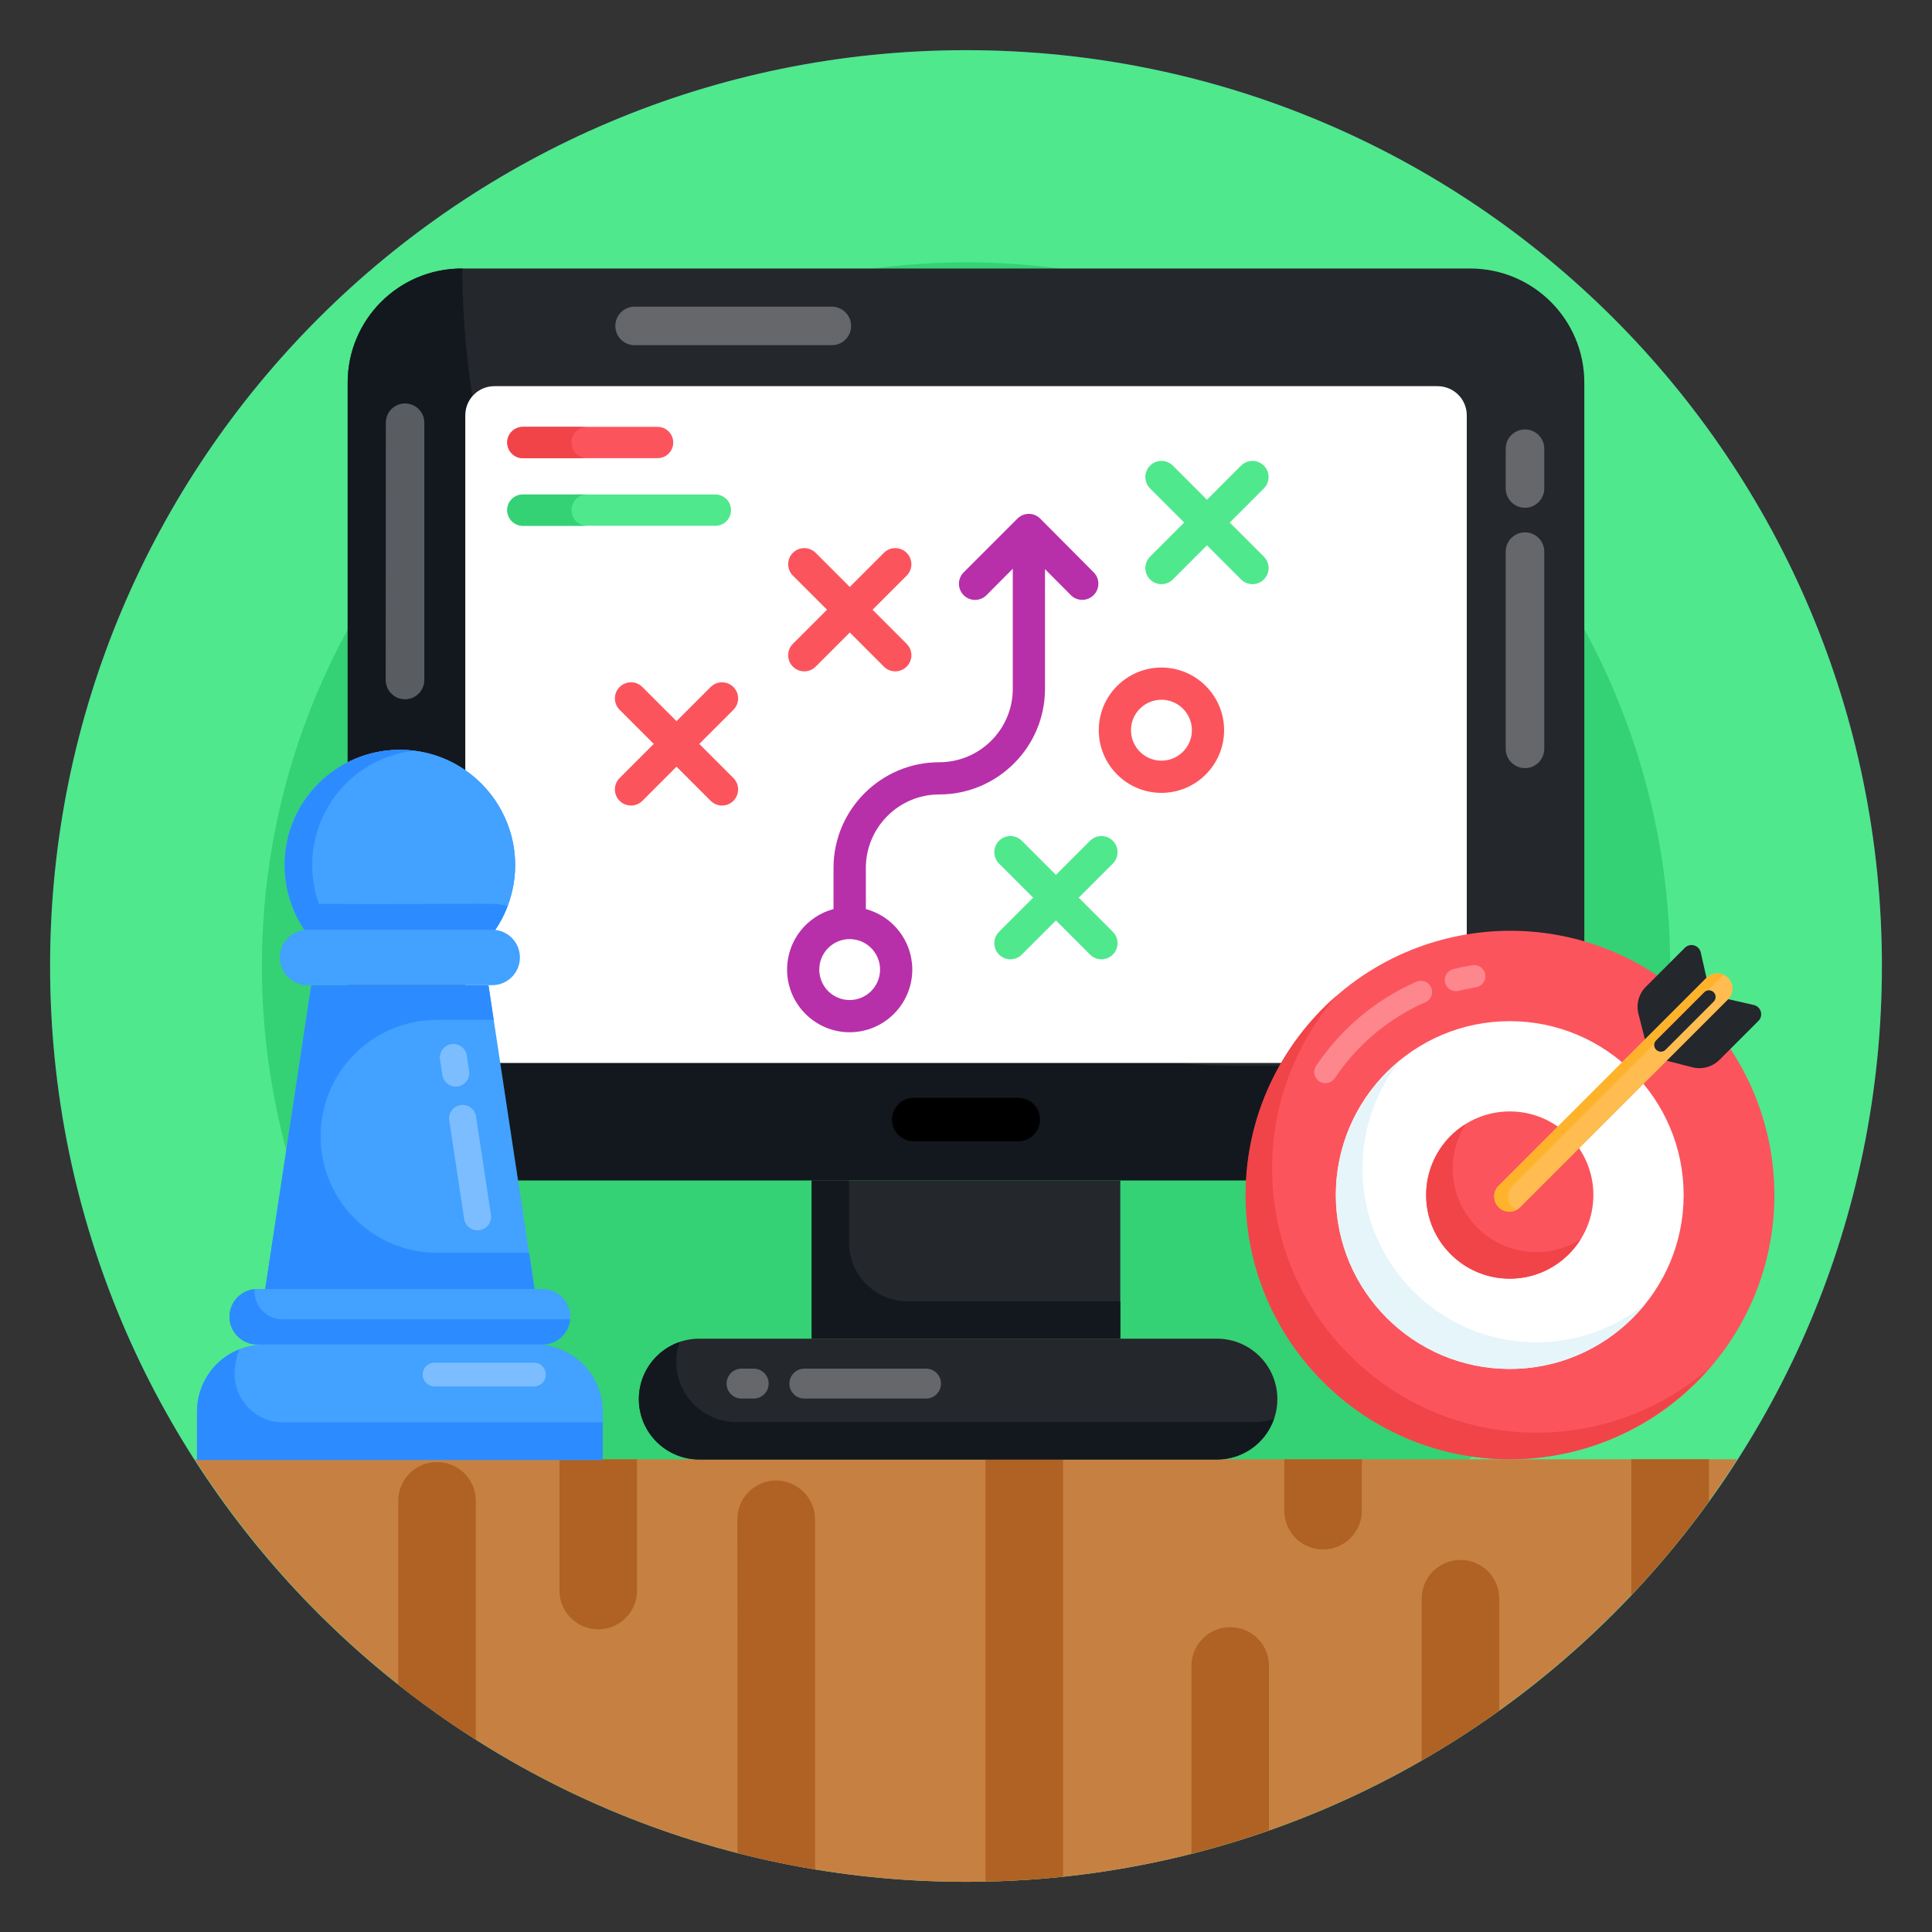 <svg width="125" height="125" viewBox="0 0 125 125" fill="none" xmlns="http://www.w3.org/2000/svg">
<rect x="0" y="0" width="125" height="125" fill="#333333" stroke="none"/>
<g clip-path="url(#clip0_481_2)">
<path d="M121.759 62.5C121.759 95.229 95.224 121.754 62.505 121.754C29.776 121.754 3.241 95.229 3.241 62.5C3.241 29.771 29.776 3.246 62.505 3.246C95.224 3.246 121.759 29.771 121.759 62.5Z" fill="#592C84"/>
<path d="M121.759 62.5C121.759 95.229 95.224 121.754 62.505 121.754C29.776 121.754 3.241 95.229 3.241 62.5C3.241 29.771 29.776 3.246 62.505 3.246C95.224 3.246 121.759 29.771 121.759 62.5Z" fill="#4FE88D"/>
<path d="M99.449 89.184C114.168 68.779 109.558 40.306 89.153 25.587C68.748 10.868 40.275 15.478 25.556 35.883C10.838 56.288 15.447 84.761 35.852 99.48C56.257 114.198 84.73 109.589 99.449 89.184Z" fill="#35D175"/>
<path d="M12.594 94.416C23.119 110.856 41.525 121.754 62.497 121.754C83.472 121.754 101.88 110.856 112.406 94.416H12.594Z" fill="#C68142"/>
<path d="M30.783 97.104V112.556C29.043 111.455 27.376 110.269 25.765 108.992V97.104C25.765 95.715 26.885 94.595 28.274 94.595C29.669 94.595 30.783 95.709 30.783 97.104Z" fill="#AF6223"/>
<path d="M97 103.437V110.668C95.389 111.834 93.713 112.908 91.982 113.899V103.437C91.982 102.048 93.102 100.928 94.491 100.928C95.886 100.928 97 102.042 97 103.437Z" fill="#AF6223"/>
<path d="M82.103 107.788V118.417C80.464 119 78.789 119.509 77.085 119.926V107.788C77.085 106.399 78.205 105.279 79.594 105.279C80.989 105.279 82.103 106.394 82.103 107.788Z" fill="#AF6223"/>
<path d="M36.197 94.416V102.908C36.197 104.271 37.304 105.417 38.706 105.417C40.095 105.417 41.215 104.297 41.215 102.908V94.416H36.197Z" fill="#AF6223"/>
<path d="M105.546 94.416V103.205C107.351 101.298 109.036 99.27 110.564 97.132V94.416H105.546Z" fill="#AF6223"/>
<path d="M52.735 98.298V120.945C51.032 120.667 49.356 120.315 47.717 119.889L47.708 98.298C47.708 96.909 48.828 95.789 50.217 95.789C51.635 95.789 52.735 96.964 52.735 98.298Z" fill="#AF6223"/>
<path d="M83.094 94.416V97.742C83.094 99.097 84.187 100.251 85.603 100.251C86.983 100.251 88.112 99.121 88.112 97.742V94.416H83.094Z" fill="#AF6223"/>
<path d="M63.762 94.416V121.731C65.456 121.704 67.132 121.593 68.78 121.417V94.416H63.762Z" fill="#AF6223"/>
<path d="M52.518 76.375H72.481V86.613H52.518V76.375Z" fill="#24272B"/>
<path d="M72.482 84.198V86.613H52.518V76.375H54.932V80.396C54.932 82.493 56.637 84.198 58.735 84.198H72.482Z" fill="#13181E"/>
<path d="M82.644 90.521C82.644 92.679 80.895 94.429 78.736 94.429H45.241C43.083 94.429 41.333 92.679 41.333 90.521C41.333 88.362 43.083 86.613 45.241 86.613H78.736C80.895 86.613 82.644 88.362 82.644 90.521Z" fill="#24272B"/>
<path d="M82.427 91.797C81.901 93.331 80.45 94.427 78.738 94.427H45.239C43.084 94.427 41.335 92.678 41.335 90.523C41.335 89.439 41.773 88.464 42.476 87.76C42.894 87.342 43.401 87.019 43.972 86.828C43.826 87.228 43.75 87.659 43.75 88.102C43.75 90.264 45.499 92.013 47.66 92.013H81.153C81.603 92.013 82.027 91.937 82.427 91.797Z" fill="#13181E"/>
<g opacity="0.3">
<path d="M59.912 90.488L52.042 90.488C51.507 90.488 51.074 90.054 51.074 89.519C51.074 88.984 51.507 88.551 52.042 88.551L59.912 88.551C60.447 88.551 60.881 88.984 60.881 89.519C60.881 90.054 60.447 90.488 59.912 90.488Z" fill="white"/>
<path d="M48.763 90.488H47.979C47.444 90.488 47.01 90.054 47.01 89.519C47.01 88.984 47.444 88.551 47.979 88.551H48.763C49.298 88.551 49.732 88.984 49.732 89.519C49.732 90.054 49.298 90.488 48.763 90.488Z" fill="white"/>
</g>
<path d="M102.505 24.757V68.984C102.505 73.064 99.201 76.368 95.122 76.368H29.878C25.799 76.368 22.495 73.064 22.495 68.984V24.757C22.495 20.677 25.799 17.373 29.878 17.373H95.122C99.201 17.373 102.505 20.677 102.505 24.757Z" fill="#24272B"/>
<path d="M102.505 68.957V68.984C102.505 73.064 99.201 76.368 95.122 76.368H29.878C25.799 76.368 22.495 73.064 22.495 68.984V24.757C22.495 20.677 25.799 17.373 29.878 17.373H29.915C29.915 31.466 35.508 44.36 44.627 53.737C53.746 63.106 66.39 68.957 80.483 68.957H102.505Z" fill="#13181E"/>
<path d="M94.9 26.875V66.865C94.9 67.911 94.048 68.773 93.002 68.773H31.993C30.946 68.773 30.104 67.911 30.104 66.865V26.875C30.104 25.819 30.946 24.985 31.993 24.985H93.002C94.048 24.985 94.9 25.819 94.9 26.875Z" fill="white"/>
<path d="M67.287 72.435C67.287 73.211 66.658 73.84 65.882 73.84H59.118C58.342 73.84 57.712 73.211 57.712 72.435C57.712 71.659 58.342 71.029 59.118 71.029H65.882C66.658 71.029 67.287 71.659 67.287 72.435Z" fill="black"/>
<g opacity="0.3">
<path d="M53.819 22.335L41.059 22.335C40.37 22.335 39.812 21.777 39.812 21.088C39.812 20.4 40.37 19.841 41.059 19.841L53.819 19.841C54.508 19.841 55.066 20.4 55.066 21.088C55.066 21.777 54.508 22.335 53.819 22.335Z" fill="white"/>
</g>
<g opacity="0.3">
<path d="M97.419 48.45L97.42 35.689C97.42 35.001 97.978 34.443 98.667 34.443C99.356 34.443 99.914 35.001 99.914 35.689L99.913 48.45C99.913 49.139 99.355 49.697 98.666 49.697C97.978 49.697 97.419 49.139 97.419 48.45Z" fill="white"/>
</g>
<g opacity="0.3">
<path d="M97.419 31.606L97.42 29.031C97.42 28.342 97.978 27.784 98.667 27.784C99.356 27.784 99.914 28.342 99.914 29.031L99.913 31.606C99.913 32.295 99.355 32.853 98.666 32.853C97.978 32.853 97.419 32.295 97.419 31.606Z" fill="white"/>
</g>
<path d="M57.188 43.131L51.299 37.241C50.892 36.834 50.892 36.175 51.299 35.768C51.706 35.361 52.366 35.361 52.773 35.768L58.662 41.657C59.069 42.064 59.069 42.724 58.662 43.131C58.255 43.538 57.596 43.538 57.188 43.131Z" fill="#FC545D"/>
<path d="M51.299 43.131C50.892 42.724 50.892 42.064 51.299 41.657L57.188 35.768C57.596 35.361 58.255 35.361 58.662 35.768C59.069 36.175 59.069 36.834 58.662 37.241L52.773 43.131C52.366 43.538 51.706 43.538 51.299 43.131Z" fill="#FC545D"/>
<path d="M45.979 51.813L40.089 45.924C39.682 45.517 39.682 44.857 40.089 44.45C40.496 44.043 41.156 44.043 41.563 44.45L47.452 50.34C47.859 50.746 47.859 51.406 47.452 51.813C47.045 52.22 46.386 52.22 45.979 51.813Z" fill="#FC545D"/>
<path d="M40.089 51.813C39.682 51.406 39.682 50.746 40.089 50.34L45.979 44.45C46.386 44.043 47.045 44.043 47.452 44.45C47.859 44.857 47.859 45.517 47.452 45.924L41.563 51.813C41.156 52.22 40.496 52.22 40.089 51.813Z" fill="#FC545D"/>
<path d="M70.763 37.032L67.307 33.559C66.878 33.129 66.224 33.158 65.831 33.55L62.349 37.032C61.941 37.44 61.941 38.1 62.349 38.508C62.758 38.916 63.417 38.916 63.825 38.508L65.527 36.797V44.568C65.527 47.19 63.391 49.317 60.769 49.317C57.001 49.317 53.928 52.382 53.928 56.159V58.816C52.2 59.276 50.924 60.856 50.924 62.731C50.924 64.963 52.738 66.786 54.969 66.786C57.21 66.786 59.024 64.963 59.024 62.731C59.024 60.856 57.748 59.276 56.02 58.816V56.159C56.02 53.537 58.147 51.401 60.769 51.401C64.537 51.401 67.611 48.336 67.611 44.568V36.823L69.287 38.508C69.684 38.905 70.342 38.919 70.754 38.508C71.162 38.1 71.171 37.44 70.763 37.032ZM56.94 62.731C56.94 63.817 56.063 64.702 54.969 64.702C53.884 64.702 53.007 63.817 53.007 62.731C53.007 61.646 53.884 60.76 54.969 60.76C56.063 60.76 56.94 61.646 56.94 62.731Z" fill="#B730AA"/>
<path d="M75.144 51.299C72.908 51.299 71.09 49.481 71.09 47.245C71.09 45.009 72.908 43.19 75.144 43.19C77.38 43.19 79.199 45.009 79.199 47.245C79.199 49.481 77.38 51.299 75.144 51.299ZM75.144 45.274C74.057 45.274 73.174 46.158 73.174 47.245C73.174 48.332 74.057 49.215 75.144 49.215C76.231 49.215 77.115 48.332 77.115 47.245C77.115 46.158 76.231 45.274 75.144 45.274Z" fill="#FC545D"/>
<path d="M70.526 61.761L64.637 55.872C64.23 55.465 64.23 54.805 64.637 54.398C65.044 53.991 65.704 53.991 66.111 54.398L72 60.288C72.407 60.695 72.407 61.354 72 61.761C71.593 62.168 70.933 62.168 70.526 61.761Z" fill="#4FE88D"/>
<path d="M64.637 61.761C64.23 61.354 64.23 60.695 64.637 60.288L70.526 54.398C70.933 53.991 71.593 53.991 72 54.398C72.407 54.805 72.407 55.465 72 55.872L66.111 61.761C65.704 62.168 65.044 62.168 64.637 61.761Z" fill="#4FE88D"/>
<path d="M80.298 37.49L74.409 31.601C74.002 31.194 74.002 30.534 74.409 30.127C74.816 29.72 75.475 29.72 75.882 30.127L81.772 36.017C82.179 36.424 82.179 37.083 81.772 37.49C81.365 37.897 80.705 37.897 80.298 37.49Z" fill="#4FE88D"/>
<path d="M74.409 37.49C74.002 37.083 74.002 36.424 74.409 36.017L80.298 30.127C80.705 29.72 81.365 29.72 81.772 30.127C82.179 30.534 82.179 31.194 81.772 31.601L75.882 37.49C75.475 37.897 74.816 37.897 74.409 37.49Z" fill="#4FE88D"/>
<path d="M43.558 28.631C43.558 29.191 43.106 29.643 42.545 29.643H33.832C33.271 29.643 32.82 29.191 32.82 28.631C32.82 28.07 33.271 27.618 33.832 27.618H42.545C43.106 27.618 43.558 28.07 43.558 28.631Z" fill="#FC545D"/>
<path d="M37.984 29.647H33.834C33.273 29.647 32.815 29.189 32.815 28.628C32.815 28.067 33.273 27.618 33.834 27.618H37.984C37.423 27.618 36.975 28.067 36.975 28.628C36.975 29.189 37.423 29.647 37.984 29.647Z" fill="#F14448"/>
<path d="M47.296 33.006C47.296 33.566 46.845 34.018 46.284 34.018H33.832C33.271 34.018 32.82 33.566 32.82 33.006C32.82 32.445 33.271 31.994 33.832 31.994H46.284C46.845 31.994 47.296 32.445 47.296 33.006Z" fill="#4FE88D"/>
<path d="M37.984 34.021H33.834C33.273 34.021 32.815 33.563 32.815 33.002C32.815 32.441 33.273 31.993 33.834 31.993H37.984C37.423 31.993 36.975 32.441 36.975 33.002C36.975 33.563 37.423 34.021 37.984 34.021Z" fill="#35D175"/>
<path d="M33.33 55.972C33.33 60.087 29.993 63.433 25.869 63.433C21.754 63.433 18.417 60.087 18.417 55.972C18.417 51.857 21.754 48.511 25.869 48.511C29.993 48.511 33.33 51.857 33.33 55.972Z" fill="#43A1FF"/>
<path d="M32.837 58.634C31.766 61.444 29.056 63.435 25.869 63.435C22.691 63.435 19.981 61.444 18.911 58.634C18.593 57.806 18.417 56.911 18.417 55.974C18.417 51.859 21.754 48.514 25.869 48.514C31.098 48.514 34.704 53.769 32.837 58.634Z" fill="#43A1FF"/>
<path d="M26.756 63.376C26.463 63.418 26.171 63.435 25.869 63.435C22.691 63.435 19.981 61.444 18.911 58.634C18.593 57.806 18.417 56.911 18.417 55.974C18.417 51.859 21.754 48.514 25.869 48.514C26.171 48.514 26.463 48.53 26.756 48.572C23.059 49.007 20.199 52.16 20.199 55.974C20.199 56.911 20.374 57.806 20.684 58.634C21.654 61.176 23.971 63.05 26.756 63.376Z" fill="#2C8CFF"/>
<path d="M32.837 58.634C31.766 61.444 29.056 63.435 25.869 63.435C22.691 63.435 19.981 61.444 18.911 58.634C19.22 58.533 19.555 58.483 19.898 58.483C32.464 58.533 31.987 58.365 32.837 58.634Z" fill="#2C8CFF"/>
<path d="M31.603 63.741L34.584 83.406H17.159L20.14 63.741H31.603Z" fill="#43A1FF"/>
<path d="M34.585 83.404H17.158L20.137 63.742H31.606L31.942 65.984H28.277C24.551 65.984 21.385 68.707 20.828 72.391C20.138 76.949 23.667 81.052 28.277 81.052H34.23L34.585 83.404Z" fill="#2C8CFF"/>
<path d="M38.996 91.331V94.457H12.746V91.331C12.746 88.933 14.691 86.988 17.089 86.988H34.654C37.052 86.988 38.996 88.933 38.996 91.331Z" fill="#43A1FF"/>
<path d="M38.998 92.024V94.46H12.745V91.333C12.745 89.498 13.882 87.927 15.491 87.301C15.291 87.792 15.181 88.334 15.181 88.897C15.181 90.623 16.582 92.024 18.308 92.024H38.998Z" fill="#2C8CFF"/>
<path d="M36.896 85.194C36.896 86.185 36.093 86.988 35.102 86.988H16.641C15.65 86.988 14.847 86.185 14.847 85.194C14.847 84.204 15.65 83.4 16.641 83.4H35.102C36.093 83.4 36.896 84.204 36.896 85.194Z" fill="#43A1FF"/>
<path d="M36.892 85.356C36.808 86.273 36.032 86.99 35.102 86.99H16.641C15.652 86.99 14.845 86.183 14.845 85.194C14.845 84.258 15.574 83.486 16.48 83.404C16.473 83.456 16.473 83.514 16.473 83.566C16.473 84.555 17.281 85.362 18.269 85.362H36.73C36.782 85.362 36.84 85.362 36.892 85.356Z" fill="#2C8CFF"/>
<path d="M33.639 61.947C33.639 62.938 32.836 63.741 31.845 63.741H19.898C18.907 63.741 18.104 62.938 18.104 61.947C18.104 60.957 18.907 60.154 19.898 60.154H31.845C32.836 60.154 33.639 60.957 33.639 61.947Z" fill="#43A1FF"/>
<g opacity="0.3">
<path d="M30.029 78.859L29.065 72.493C28.992 72.014 29.322 71.567 29.801 71.495C30.28 71.425 30.727 71.751 30.8 72.231L31.765 78.596C31.837 79.075 31.508 79.522 31.028 79.595C30.524 79.666 30.1 79.319 30.029 78.859Z" fill="white"/>
<path d="M28.62 69.557L28.468 68.551C28.395 68.073 28.724 67.626 29.204 67.552C29.681 67.487 30.13 67.809 30.203 68.289L30.355 69.294C30.428 69.772 30.098 70.22 29.619 70.293C29.117 70.364 28.69 70.019 28.62 69.557Z" fill="white"/>
</g>
<g opacity="0.3">
<path d="M34.544 89.704L28.116 89.704C27.69 89.704 27.345 89.359 27.345 88.933C27.345 88.507 27.69 88.162 28.116 88.162L34.544 88.162C34.97 88.162 35.316 88.507 35.316 88.933C35.316 89.359 34.97 89.704 34.544 89.704Z" fill="white"/>
</g>
<g opacity="0.3">
<path d="M27.454 27.355V43.994C27.454 44.679 26.898 45.244 26.203 45.244C25.518 45.244 24.954 44.679 24.954 43.994C24.956 40.082 24.961 31.267 24.963 27.355C24.963 26.661 25.518 26.105 26.203 26.105C26.898 26.105 27.454 26.661 27.454 27.355Z" fill="white"/>
</g>
<path d="M111.398 87.557C117.052 79.996 115.506 69.282 107.945 63.627C100.384 57.973 89.67 59.519 84.015 67.08C78.361 74.641 79.907 85.355 87.468 91.01C95.029 96.664 105.743 95.118 111.398 87.557Z" fill="#FC545D"/>
<path d="M110.579 88.522C107.444 92.127 102.825 94.412 97.681 94.412C88.258 94.412 80.587 86.744 80.587 77.321C80.587 72.177 82.871 67.558 86.477 64.422C83.881 67.424 82.306 71.333 82.306 75.602C82.306 85.025 89.977 92.692 99.4 92.692C103.672 92.692 107.582 91.121 110.579 88.522Z" fill="#F14448"/>
<path d="M97.681 88.57C103.894 88.57 108.931 83.533 108.931 77.319C108.931 71.106 103.894 66.069 97.681 66.069C91.467 66.069 86.43 71.106 86.43 77.319C86.43 83.533 91.467 88.57 97.681 88.57Z" fill="white"/>
<path d="M106.445 84.362C104.385 86.925 101.221 88.569 97.681 88.569C91.476 88.569 86.429 83.522 86.429 77.321C86.429 73.784 88.069 70.627 90.625 68.564C89.076 70.493 88.149 72.941 88.149 75.602C88.149 81.803 93.195 86.849 99.4 86.849C102.065 86.849 104.516 85.919 106.445 84.362Z" fill="#E5F5F9"/>
<path d="M97.681 82.73C100.669 82.73 103.091 80.307 103.091 77.319C103.091 74.332 100.669 71.909 97.681 71.909C94.693 71.909 92.27 74.332 92.27 77.319C92.27 80.307 94.693 82.73 97.681 82.73Z" fill="#FC545D"/>
<path d="M102.267 80.181C101.312 81.709 99.614 82.73 97.681 82.73C94.698 82.73 92.272 80.3 92.272 77.321C92.272 75.388 93.29 73.686 94.821 72.731C94.296 73.563 93.992 74.548 93.992 75.602C93.992 78.581 96.417 81.01 99.4 81.01C100.454 81.01 101.435 80.706 102.267 80.181Z" fill="#F14448"/>
<path d="M111.383 64.549L113.471 65.023C113.941 65.13 114.109 65.713 113.768 66.054L111.25 68.572C110.791 69.031 110.124 69.214 109.495 69.053L107.412 68.52L111.383 64.549Z" fill="#24272B"/>
<path d="M110.511 63.709L110.037 61.621C109.93 61.151 109.347 60.983 109.007 61.324L106.488 63.843C106.029 64.302 105.846 64.968 106.007 65.597L106.54 67.68L110.511 63.709Z" fill="#24272B"/>
<path d="M111.808 64.658L98.357 78.109C97.972 78.494 97.348 78.494 96.963 78.109C96.579 77.724 96.579 77.1 96.963 76.715L110.414 63.264C110.799 62.879 111.423 62.879 111.808 63.264C112.193 63.649 112.193 64.273 111.808 64.658Z" fill="#FFBC50"/>
<path d="M97.855 76.716C97.463 77.108 97.474 77.729 97.855 78.11C97.93 78.186 98.017 78.248 98.108 78.291C97.739 78.48 97.272 78.418 96.964 78.11C96.593 77.739 96.572 77.108 96.964 76.716L110.413 63.264C110.724 62.956 111.187 62.895 111.557 63.08C111.466 63.127 111.379 63.188 111.303 63.264L97.855 76.716Z" fill="#FFB32C"/>
<path d="M110.875 64.805L107.761 67.919C107.594 68.086 107.321 68.086 107.155 67.919L107.153 67.917C106.986 67.75 106.986 67.477 107.153 67.311L110.267 64.197C110.433 64.03 110.706 64.03 110.873 64.197L110.875 64.199C111.042 64.365 111.042 64.638 110.875 64.805Z" fill="#24272B"/>
<g opacity="0.3">
<path d="M85.353 69.962C85.022 69.739 84.932 69.29 85.155 68.957C86.763 66.556 89.006 64.676 91.642 63.518C92.007 63.357 92.436 63.523 92.596 63.89C92.757 64.256 92.591 64.683 92.224 64.844C89.841 65.89 87.812 67.591 86.358 69.763C86.136 70.094 85.686 70.184 85.353 69.962Z" fill="white"/>
<path d="M93.496 63.582C93.399 63.194 93.635 62.8 94.022 62.703C94.431 62.601 94.848 62.515 95.264 62.448C95.658 62.383 96.03 62.652 96.094 63.047C96.158 63.441 95.89 63.813 95.495 63.877C95.12 63.938 94.743 64.016 94.374 64.108C93.98 64.205 93.592 63.965 93.496 63.582Z" fill="white"/>
</g>
</g>
<defs>
<clipPath id="clip0_481_2">
<rect width="125" height="125" fill="white"/>
</clipPath>
</defs>
</svg>
